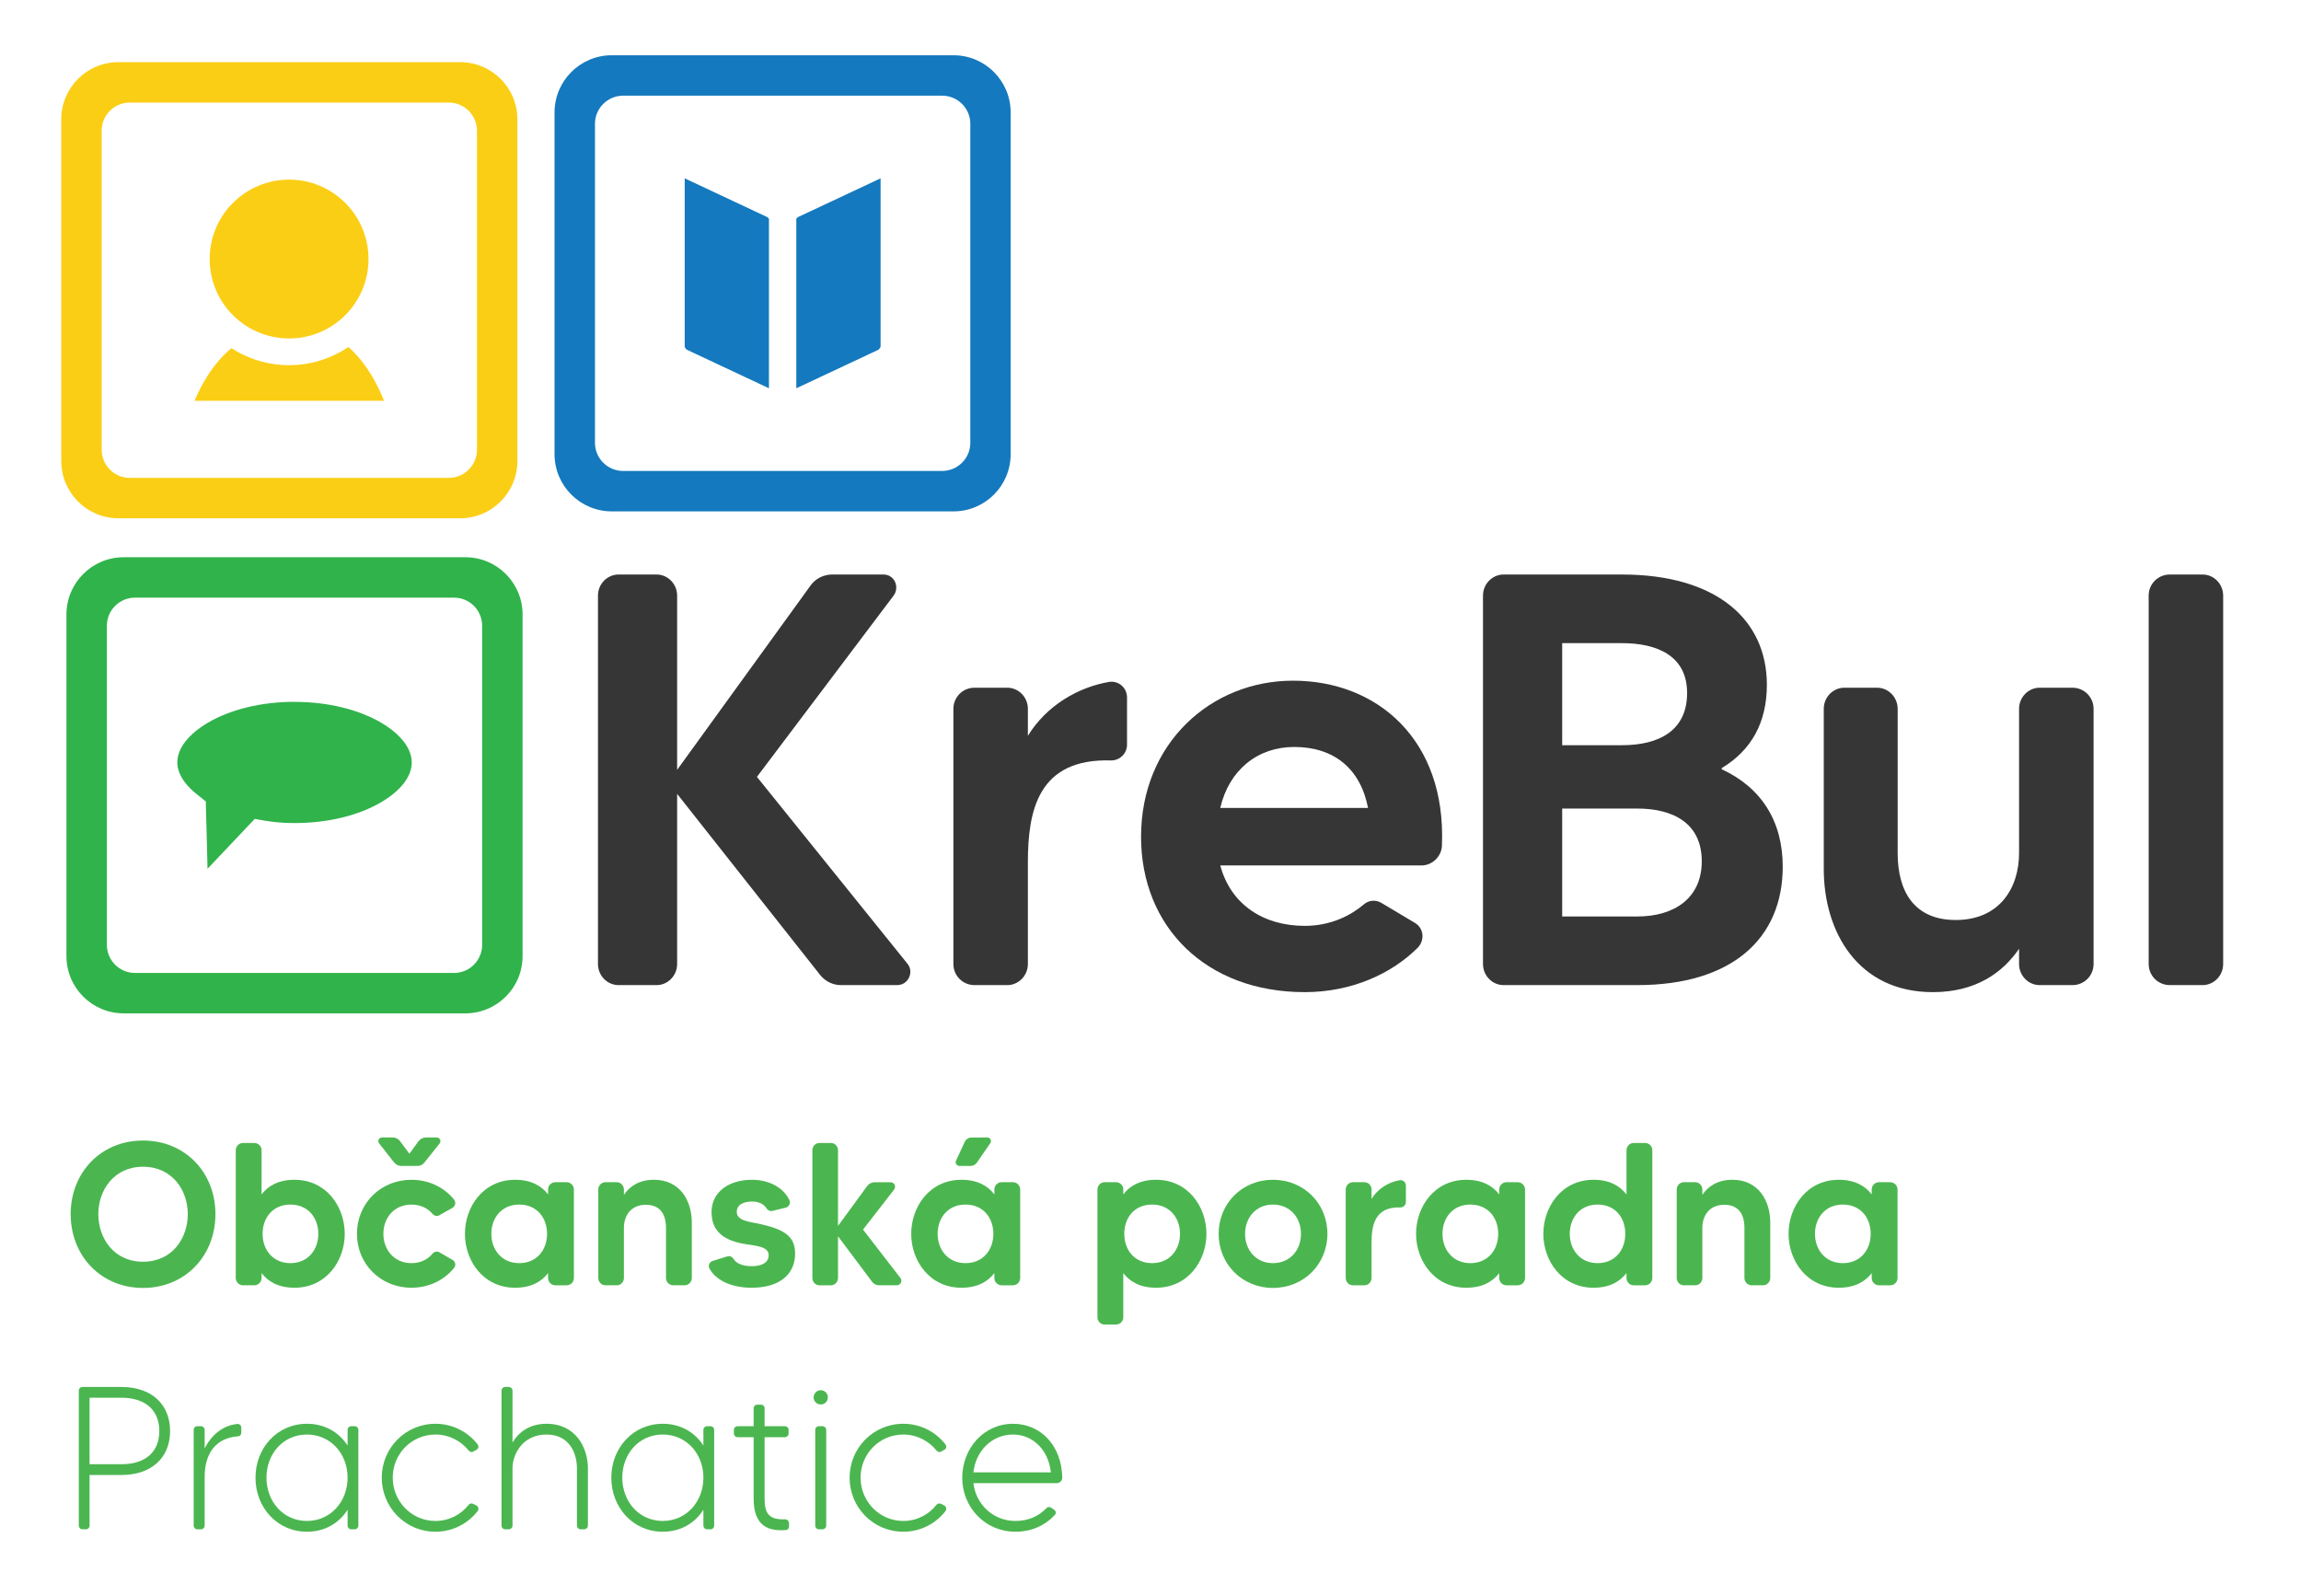 <?xml version="1.0" encoding="utf-8"?>
<!-- Generator: Adobe Illustrator 16.0.0, SVG Export Plug-In . SVG Version: 6.00 Build 0)  -->
<!DOCTYPE svg PUBLIC "-//W3C//DTD SVG 1.1//EN" "http://www.w3.org/Graphics/SVG/1.1/DTD/svg11.dtd">
<svg version="1.1" id="Layer_1" xmlns:vectornator="http://vectornator.io"
	 xmlns="http://www.w3.org/2000/svg" xmlns:xlink="http://www.w3.org/1999/xlink" x="0px" y="0px" width="566.93px"
	 height="393.3px" viewBox="0 0 566.93 393.3" enable-background="new 0 0 566.93 393.3" xml:space="preserve">
<g id="Layer_1_3_" vectornator:layerName="Layer 1">
	<path fill="#30B34B" d="M30.469,137.293c-7.779,0-14.097,6.314-14.097,14.095v84.188c0,7.78,6.318,14.095,14.097,14.095h84.188
		c7.779,0,14.097-6.314,14.097-14.095v-84.188c0-7.781-6.318-14.095-14.097-14.095H30.469z M33.265,147.25h78.604
		c3.83,0,6.926,3.1,6.926,6.931v78.602c0,3.828-3.096,6.932-6.926,6.932H33.265c-3.83,0-6.933-3.104-6.933-6.932v-78.602
		C26.332,150.35,29.435,147.25,33.265,147.25z"/>
	<path fill="#FBCE16" d="M29.169,15.316c-7.779,0-14.076,6.293-14.076,14.074v84.209c0,7.78,6.297,14.095,14.076,14.095h84.209
		c7.779,0,14.097-6.314,14.097-14.095V29.39c0-7.781-6.318-14.074-14.097-14.074H29.169z M31.986,25.272h78.576
		c3.83,0,6.954,3.101,6.954,6.933v78.601c0,3.83-3.124,6.931-6.954,6.931H31.986c-3.83,0-6.933-3.101-6.933-6.931V32.204
		C25.053,28.373,28.156,25.272,31.986,25.272z"/>
	<path fill="#1479BE" d="M150.727,13.614c-7.779,0-14.097,6.314-14.097,14.095v84.19c0,7.779,6.318,14.093,14.097,14.093h84.209
		c7.779,0,14.076-6.314,14.076-14.093v-84.19c0-7.78-6.297-14.095-14.076-14.095H150.727z M153.543,23.57h78.576
		c3.83,0,6.954,3.103,6.954,6.931v78.604c0,3.83-3.124,6.93-6.954,6.93h-78.576c-3.83,0-6.954-3.1-6.954-6.93V30.501
		C146.59,26.673,149.714,23.57,153.543,23.57z"/>
	<g>
		<path fill="#1479BE" d="M189.459,95.663V54.363c0-0.131,0.007-0.264,0.014-0.395l-0.056-0.081
			c-0.126-0.196-0.245-0.339-0.329-0.377l-20.386-9.571v41.385c0,0.087,0.035,0.208,0.104,0.335l0.091,0.134
			c0.119,0.186,0.238,0.323,0.315,0.36v0.007l0.014,0.007L189.459,95.663z"/>
		<path fill="#1479BE" d="M196.183,53.969c0.007,0.127,0.014,0.26,0.014,0.386v41.308l20.24-9.496v-0.003v-0.01
			c0.091-0.042,0.209-0.18,0.329-0.362l0.091-0.129c0.063-0.129,0.105-0.253,0.105-0.344V43.939l-20.394,9.568
			c-0.084,0.04-0.21,0.182-0.329,0.371v0.009v0.003L196.183,53.969z"/>
	</g>
	<path fill="#30B34B" d="M93.873,178.038c-5.389-3.157-12.916-5.11-21.309-5.11v-0.016c-8.366,0-15.9,1.962-21.302,5.126
		c-4.676,2.743-7.576,6.236-7.576,9.821c0,1.272,0.392,2.537,1.104,3.751c0.895,1.532,2.292,3.009,4.067,4.37v0.001
		c0.783,0.6,1.104,0.886,1.894,1.533c-0.091,0.919,0,0,0.377,16.536c11.637-12.29,11.637-12.29,11.637-12.29
		c1.593,0.316,3.201,0.58,4.794,0.757c1.538,0.171,3.201,0.269,5.004,0.269c8.394,0,15.92-1.953,21.309-5.11
		c4.675-2.743,7.576-6.232,7.576-9.816C101.448,184.274,98.548,180.781,93.873,178.038"/>
	<g>
		<path fill="#FBCE16" d="M85.045,86.009l-0.035,0.022l-0.084,0.052l-0.084,0.053l-0.07,0.04l-0.014,0.011l-0.091,0.052
			l-0.083,0.052l-0.077,0.047L84.5,86.342l-0.084,0.049l-0.091,0.053c-3.767,2.189-8.128,3.465-12.769,3.527h-0.049l-0.286,0.004
			c-0.518,0-1.027-0.02-1.538-0.049l-0.133-0.009h-0.007c-4.591-0.292-8.854-1.771-12.496-4.132l-0.014-0.003
			c-2.216,1.81-4.117,4.055-5.745,6.564c-1.286,1.985-2.404,4.15-3.375,6.402h46.721c-0.937-2.317-2.034-4.557-3.306-6.618
			l-0.007-0.007l-0.007,0.007c-1.544-2.515-3.354-4.779-5.472-6.636C85.583,85.671,85.318,85.841,85.045,86.009"/>
		<path fill="#FBCE16" d="M58.956,79.063l0.105,0.087c0.426,0.337,0.874,0.657,1.321,0.963l0.091,0.054v0.004l0.258,0.164
			l0.084,0.052l0.063,0.039l0.028,0.018l0.084,0.052l0.084,0.056l0,0l0.091,0.05l0.091,0.054l0.021,0.014l0.063,0.037l0.007,0.002
			l0.133,0.079l0.042,0.022l0.014,0.011l0.343,0.192l0.014,0.007c0.539,0.292,1.083,0.558,1.649,0.799l0.063,0.028
			c1.691,0.718,3.516,1.202,5.417,1.416l0.105,0.012l0.021,0.002l0.182,0.018l0.104,0.009l0.035,0.002l0.168,0.016h0.007
			l0.077,0.007l0.028,0.002l0.104,0.005l0.098,0.009h0.014l0.392,0.023l0.049,0.001c0.272,0.011,0.538,0.018,0.811,0.018
			c0.224,0,0.447-0.007,0.664-0.014l0.098-0.004h0.014l0.112-0.001l0.014-0.002c0.245-0.01,0.496-0.028,0.748-0.049l0.105-0.009
			l0.007-0.001h0.014c0.272-0.025,0.538-0.055,0.804-0.089l0.035-0.003l0.105-0.016l0.028-0.004l0.077-0.012l0.105-0.014
			l0.063-0.009l0.042-0.007l0.196-0.031l0.014-0.003l0.104-0.018l0.314-0.054l0.049-0.012l0.056-0.007l0.105-0.021l0.021-0.005
			l0.161-0.033l0.028-0.005l0.105-0.024h0.007l0.007-0.001c0.468-0.103,0.937-0.227,1.397-0.362h0.007
			c0.664-0.196,1.313-0.43,1.943-0.692l0.293-0.127l0.035-0.014l0.098-0.043l0.083-0.039l0.014-0.005l0.098-0.045l0.098-0.042
			l0.014-0.007l0.084-0.042c1.51-0.714,2.921-1.622,4.193-2.692l0.007,0.003l0.056-0.043l0.007-0.011
			c0.419-0.354,0.825-0.721,1.202-1.106c3.543-3.543,5.738-8.442,5.738-13.85c0-10.801-8.764-19.565-19.562-19.565
			c-5.403,0-10.295,2.191-13.838,5.733l-0.007-0.007l-0.007,0.007c-3.537,3.533-5.717,8.425-5.717,13.833
			c0,5.406,2.188,10.302,5.724,13.843c0.496,0.496,1.027,0.963,1.573,1.403L58.956,79.063z"/>
	</g>
	<path fill="#363636" d="M223.635,237.507l-37.139-46.101l33.672-44.656c1.586-2.166,0.14-5.201-2.46-5.201h-12.72
		c-2.02,0-4.046,1.012-5.2,2.6l-32.953,45.524V146.75c0-2.89-2.306-5.201-5.053-5.201h-9.393c-2.747,0-5.06,2.312-5.06,5.201v90.756
		c0,2.89,2.313,5.203,5.06,5.203h9.393c2.747,0,5.053-2.313,5.053-5.203v-41.909l35.266,44.656c1.3,1.59,3.18,2.457,5.06,2.457
		h13.873C223.782,242.71,225.222,239.53,223.635,237.507z"/>
	<path fill="#363636" d="M253.254,181.291v-6.648c0-2.89-2.313-5.204-5.06-5.204h-8.093c-2.887,0-5.2,2.313-5.2,5.204v62.863
		c0,2.89,2.313,5.203,5.2,5.203h8.093c2.747,0,5.06-2.313,5.06-5.203v-25.001c0-12.718,2.46-25.723,20.52-25.146
		c2.167,0,3.907-1.733,3.907-3.902v-11.561c0-2.457-2.027-4.192-4.34-3.902C265.68,169.295,257.881,173.775,253.254,181.291z"/>
	<path fill="#363636" d="M318.572,167.705c-20.233,0-37.433,15.465-37.433,38.442c0,22.256,16.039,38.295,40.319,38.295
		c11.706,0,21.532-4.623,27.893-10.983c1.732-1.878,1.446-4.768-0.721-6.068l-8.239-4.913c-1.447-0.869-3.18-0.724-4.48,0.433
		c-2.893,2.457-7.806,5.202-14.452,5.202c-10.113,0-18.206-5.202-20.807-14.885h49.565c2.747,0,5.06-2.313,5.06-5.058
		C356.291,182.301,339.378,167.705,318.572,167.705z M300.652,199.066c2.167-9.393,9.246-15.029,18.206-15.029
		c9.827,0,16.333,5.346,18.206,15.029H300.652z"/>
	<path fill="#363636" d="M424.202,189.528v-0.288c7.227-4.337,11.126-11.128,11.126-20.523c0-16.185-12.565-27.167-35.691-27.167
		h-29.193c-2.746,0-5.06,2.312-5.06,5.201v90.756c0,2.89,2.313,5.203,5.06,5.203h32.953c23.266,0,35.839-11.417,35.839-29.193
		C439.235,202.244,433.889,194.008,424.202,189.528z M399.637,158.457c8.526,0,16.039,3.035,16.039,12.283
		c0,9.395-7.08,12.863-16.039,12.863h-14.74v-25.146H399.637z M403.396,225.802h-18.5v-26.591h18.5
		c8.666,0,15.893,3.468,15.893,13.006C419.289,221.177,412.643,225.802,403.396,225.802z"/>
	<path fill="#363636" d="M502.526,169.44c-2.746,0-5.06,2.313-5.06,5.204v35.549c0,8.526-4.767,16.476-15.606,16.476
		c-10.26,0-14.306-7.081-14.306-16.476v-35.549c0-2.89-2.313-5.204-5.061-5.204h-8.093c-2.747,0-5.054,2.313-5.054,5.204v39.452
		c0,15.463,8.38,30.347,26.88,30.347c10.546,0,17.192-4.768,21.239-10.693v3.757c0,2.89,2.313,5.203,5.06,5.203h8.094
		c2.893,0,5.206-2.313,5.206-5.203v-62.863c0-2.89-2.313-5.204-5.206-5.204H502.526z"/>
	<path fill="#363636" d="M529.398,146.75v90.756c0,2.89,2.313,5.203,5.207,5.203h8.094c2.739,0,5.053-2.313,5.053-5.203V146.75
		c0-2.89-2.313-5.201-5.053-5.201h-8.094C531.712,141.549,529.398,143.861,529.398,146.75z"/>
</g>
<g>
	<path fill="#4BB650" d="M53.079,299.138c0,10.27-7.464,18.185-17.833,18.185s-17.833-7.915-17.833-18.185
		s7.464-18.134,17.833-18.134S53.079,288.868,53.079,299.138z M46.267,299.138c0-5.811-3.757-11.672-11.021-11.672
		s-11.021,5.861-11.021,11.672c0,5.861,3.757,11.723,11.021,11.723S46.267,304.999,46.267,299.138z"/>
	<path fill="#4BB650" d="M84.94,303.997c0,6.612-4.509,13.275-12.374,13.275c-3.958,0-6.512-1.503-8.115-3.607v1.202
		c0,1.002-0.801,1.804-1.803,1.804h-2.755c-1.002,0-1.803-0.802-1.803-1.804v-31.459c0-1.002,0.801-1.804,1.803-1.804h2.755
		c1.002,0,1.803,0.802,1.803,1.804v10.87c1.603-2.104,4.158-3.606,8.115-3.606C80.432,290.672,84.94,297.334,84.94,303.997z
		 M78.428,303.997c0-3.907-2.505-7.214-6.863-7.214c-4.358,0-6.863,3.256-6.863,7.214c0,3.907,2.505,7.214,6.863,7.214
		C75.923,311.211,78.428,307.855,78.428,303.997z"/>
	<path fill="#4BB650" d="M106.582,308.857c0.451-0.501,1.152-0.651,1.703-0.301l3.206,1.854c0.701,0.4,0.902,1.303,0.401,1.953
		c-2.405,3.006-6.162,4.91-10.52,4.91c-7.614,0-13.425-5.861-13.425-13.275c0-7.464,5.811-13.325,13.425-13.325
		c4.358,0,8.115,1.903,10.52,4.909c0.501,0.651,0.3,1.553-0.401,2.004l-3.206,1.804c-0.551,0.351-1.252,0.2-1.703-0.301
		c-1.203-1.403-2.956-2.305-5.21-2.305c-4.258,0-6.913,3.256-6.913,7.214c0,3.907,2.655,7.214,6.913,7.214
		C103.626,311.211,105.379,310.309,106.582,308.857z M94.108,280.252h2.705c0.701,0,1.353,0.351,1.753,0.902l2.304,3.106
		l2.254-3.106c0.451-0.551,1.102-0.902,1.803-0.902h2.705c0.701,0,1.152,0.852,0.701,1.453l-3.757,4.709
		c-0.401,0.551-1.052,0.852-1.753,0.852h-3.958c-0.651,0-1.302-0.301-1.753-0.852l-3.707-4.709
		C92.956,281.104,93.357,280.252,94.108,280.252z"/>
	<path fill="#4BB650" d="M136.84,291.273h2.755c1.002,0,1.803,0.802,1.803,1.804v21.791c0,1.002-0.801,1.804-1.803,1.804h-2.755
		c-1.002,0-1.803-0.802-1.803-1.804v-1.202c-1.603,2.104-4.158,3.607-8.116,3.607c-7.865,0-12.373-6.663-12.373-13.275
		c0-6.663,4.508-13.325,12.373-13.325c3.958,0,6.513,1.503,8.116,3.606v-1.202C135.037,292.074,135.838,291.273,136.84,291.273z
		 M134.786,303.997c0-3.958-2.505-7.214-6.863-7.214c-4.358,0-6.863,3.307-6.863,7.214c0,3.857,2.505,7.214,6.863,7.214
		C132.281,311.211,134.786,307.905,134.786,303.997z"/>
	<path fill="#4BB650" d="M170.454,301.242v13.625c0,1.002-0.802,1.804-1.804,1.804h-2.755c-1.002,0-1.804-0.802-1.804-1.804v-12.323
		c0-3.256-1.353-5.711-4.959-5.711c-3.757,0-5.411,2.756-5.411,5.711v12.323c0,1.002-0.801,1.804-1.753,1.804h-2.806
		c-0.952,0-1.753-0.802-1.753-1.804v-21.791c0-1.002,0.801-1.804,1.753-1.804h2.806c0.952,0,1.753,0.802,1.753,1.804v1.303
		c1.403-2.054,3.707-3.707,7.414-3.707C167.548,290.672,170.454,295.832,170.454,301.242z"/>
	<path fill="#4BB650" d="M195.902,308.857c0,4.959-3.607,8.416-10.771,8.416c-4.258,0-8.516-1.453-10.319-4.709
		c-0.401-0.702-0.05-1.653,0.802-1.904l3.557-1.102c0.601-0.2,1.202,0.05,1.553,0.601c0.551,0.902,1.854,1.804,4.509,1.804
		c2.655,0,4.158-1.002,4.158-2.705c0-2.354-3.657-2.305-6.663-2.905c-4.909-1.002-7.414-3.406-7.414-7.715
		c0-4.809,4.058-7.965,9.969-7.965c3.857,0,7.614,1.653,9.217,5.01c0.351,0.751-0.1,1.652-0.901,1.854l-3.256,0.801
		c-0.551,0.15-1.152-0.1-1.453-0.601c-0.601-0.952-1.753-1.703-3.607-1.703s-3.757,0.651-3.757,2.555
		c0,2.254,3.406,2.454,5.41,2.905C193.197,302.845,195.902,304.548,195.902,308.857z"/>
	<path fill="#4BB650" d="M220.95,316.671h-4.358c-0.701,0-1.353-0.351-1.753-0.901l-8.366-11.172v10.27
		c0,1.002-0.801,1.804-1.753,1.804h-2.806c-1.001,0-1.753-0.802-1.753-1.804v-31.459c0-1.002,0.751-1.804,1.753-1.804h2.806
		c0.952,0,1.753,0.802,1.753,1.804v18.635l7.214-9.868c0.451-0.551,1.102-0.902,1.803-0.902h3.908c0.952,0,1.453,1.053,0.901,1.804
		l-7.665,9.869l9.218,11.922C222.403,315.619,221.902,316.671,220.95,316.671z"/>
	<path fill="#4BB650" d="M246.8,291.273h2.755c1.002,0,1.803,0.802,1.803,1.804v21.791c0,1.002-0.801,1.804-1.803,1.804H246.8
		c-1.002,0-1.803-0.802-1.803-1.804v-1.202c-1.603,2.104-4.158,3.607-8.116,3.607c-7.865,0-12.373-6.663-12.373-13.275
		c0-6.663,4.508-13.325,12.373-13.325c3.958,0,6.513,1.503,8.116,3.606v-1.202C244.997,292.074,245.798,291.273,246.8,291.273z
		 M244.747,303.997c0-3.958-2.505-7.214-6.863-7.214c-4.358,0-6.863,3.307-6.863,7.214c0,3.857,2.505,7.214,6.863,7.214
		C242.242,311.211,244.747,307.905,244.747,303.997z M243.244,280.252c0.751,0,1.152,0.802,0.751,1.403l-3.356,4.859
		c-0.351,0.451-0.902,0.752-1.453,0.752h-2.805c-0.651,0-1.103-0.701-0.852-1.253l2.205-4.759c0.3-0.601,0.952-1.002,1.653-1.002
		H243.244z"/>
	<path fill="#4BB650" d="M297.246,303.997c0,6.612-4.508,13.275-12.423,13.275c-3.908,0-6.462-1.503-8.065-3.607v10.921
		c0,0.952-0.801,1.753-1.803,1.753h-2.806c-0.952,0-1.753-0.801-1.753-1.753v-31.51c0-1.002,0.801-1.804,1.753-1.804h2.806
		c1.002,0,1.803,0.802,1.803,1.804v1.202c1.603-2.104,4.158-3.606,8.065-3.606C292.738,290.672,297.246,297.334,297.246,303.997z
		 M290.734,303.997c0-3.907-2.505-7.214-6.863-7.214c-4.408,0-6.863,3.256-6.863,7.214c0,3.907,2.455,7.214,6.863,7.214
		C288.229,311.211,290.734,307.855,290.734,303.997z"/>
	<path fill="#4BB650" d="M327.054,303.997c0,7.414-5.761,13.325-13.426,13.325c-7.614,0-13.375-5.911-13.375-13.325
		c0-7.464,5.761-13.325,13.375-13.325C321.293,290.672,327.054,296.533,327.054,303.997z M320.541,303.997
		c0-3.958-2.655-7.214-6.913-7.214c-4.208,0-6.862,3.256-6.862,7.214c0,3.957,2.654,7.214,6.862,7.214
		C317.886,311.211,320.541,307.954,320.541,303.997z"/>
	<path fill="#4BB650" d="M344.888,290.773c0.802-0.101,1.503,0.5,1.503,1.353v4.007c0,0.752-0.602,1.353-1.353,1.353
		c-6.262-0.2-7.113,4.309-7.113,8.717v8.666c0,1.002-0.802,1.804-1.754,1.804h-2.806c-1.001,0-1.803-0.802-1.803-1.804v-21.791
		c0-1.002,0.802-1.804,1.803-1.804h2.806c0.952,0,1.754,0.802,1.754,1.804v2.305C339.527,292.776,342.232,291.223,344.888,290.773z"
		/>
	<path fill="#4BB650" d="M371.188,291.273h2.755c1.002,0,1.804,0.802,1.804,1.804v21.791c0,1.002-0.802,1.804-1.804,1.804h-2.755
		c-1.002,0-1.804-0.802-1.804-1.804v-1.202c-1.603,2.104-4.157,3.607-8.115,3.607c-7.864,0-12.373-6.663-12.373-13.275
		c0-6.663,4.509-13.325,12.373-13.325c3.958,0,6.513,1.503,8.115,3.606v-1.202C369.384,292.074,370.186,291.273,371.188,291.273z
		 M369.134,303.997c0-3.958-2.505-7.214-6.863-7.214s-6.862,3.307-6.862,7.214c0,3.857,2.504,7.214,6.862,7.214
		S369.134,307.905,369.134,303.997z"/>
	<path fill="#4BB650" d="M402.498,281.605h2.805c1.002,0,1.804,0.802,1.804,1.804v31.459c0,1.002-0.802,1.804-1.804,1.804h-2.805
		c-0.952,0-1.754-0.802-1.754-1.804v-1.202c-1.652,2.104-4.157,3.607-8.115,3.607c-7.864,0-12.373-6.663-12.373-13.275
		c0-6.663,4.509-13.325,12.373-13.325c3.958,0,6.463,1.503,8.115,3.606v-10.87C400.744,282.406,401.546,281.605,402.498,281.605z
		 M400.444,303.997c0-3.958-2.455-7.214-6.813-7.214s-6.863,3.307-6.863,7.214c0,3.857,2.505,7.214,6.863,7.214
		S400.444,307.905,400.444,303.997z"/>
	<path fill="#4BB650" d="M436.162,301.242v13.625c0,1.002-0.801,1.804-1.803,1.804h-2.756c-1.002,0-1.803-0.802-1.803-1.804v-12.323
		c0-3.256-1.353-5.711-4.96-5.711c-3.757,0-5.41,2.756-5.41,5.711v12.323c0,1.002-0.802,1.804-1.753,1.804h-2.806
		c-0.951,0-1.753-0.802-1.753-1.804v-21.791c0-1.002,0.802-1.804,1.753-1.804h2.806c0.951,0,1.753,0.802,1.753,1.804v1.303
		c1.403-2.054,3.707-3.707,7.414-3.707C433.257,290.672,436.162,295.832,436.162,301.242z"/>
	<path fill="#4BB650" d="M462.964,291.273h2.755c1.002,0,1.804,0.802,1.804,1.804v21.791c0,1.002-0.802,1.804-1.804,1.804h-2.755
		c-1.002,0-1.804-0.802-1.804-1.804v-1.202c-1.603,2.104-4.157,3.607-8.115,3.607c-7.864,0-12.373-6.663-12.373-13.275
		c0-6.663,4.509-13.325,12.373-13.325c3.958,0,6.513,1.503,8.115,3.606v-1.202C461.16,292.074,461.962,291.273,462.964,291.273z
		 M460.91,303.997c0-3.958-2.505-7.214-6.863-7.214s-6.863,3.307-6.863,7.214c0,3.857,2.505,7.214,6.863,7.214
		S460.91,307.905,460.91,303.997z"/>
	<path fill="#4BB650" d="M41.908,352.591c0,6.412-4.408,10.82-12.022,10.82h-7.815v12.474c0,0.501-0.401,0.901-0.852,0.901h-0.902
		c-0.501,0-0.901-0.4-0.901-0.901v-33.263c0-0.501,0.4-0.902,0.901-0.902h9.568C37.5,341.72,41.908,346.128,41.908,352.591z
		 M39.253,352.591c0-4.96-3.206-8.216-9.368-8.216h-7.815v16.381h7.815C36.047,360.756,39.253,357.55,39.253,352.591z"/>
	<path fill="#4BB650" d="M58.49,350.837c0.501-0.05,0.952,0.351,0.952,0.852v1.353c0,0.451-0.351,0.852-0.852,0.852
		c-5.109,0.351-8.165,3.857-8.165,9.969v12.023c0,0.501-0.401,0.901-0.902,0.901h-0.902c-0.501,0-0.901-0.4-0.901-0.901V352.29
		c0-0.501,0.4-0.902,0.901-0.902h0.902c0.501,0,0.902,0.401,0.902,0.902v4.559C52.028,353.693,54.783,351.188,58.49,350.837z"/>
	<path fill="#4BB650" d="M88.296,352.29v23.595c0,0.501-0.401,0.901-0.852,0.901h-0.902c-0.501,0-0.901-0.4-0.901-0.901v-3.908
		c-2.104,3.307-5.611,5.411-10.019,5.411c-7.314,0-12.674-5.962-12.674-13.325c0-7.314,5.36-13.275,12.674-13.275
		c4.408,0,7.915,2.104,10.019,5.36v-3.857c0-0.501,0.4-0.902,0.901-0.902h0.902C87.896,351.388,88.296,351.789,88.296,352.29z
		 M85.642,364.063c0-5.861-4.158-10.62-10.019-10.62s-9.969,4.759-9.969,10.62c0,5.86,4.108,10.67,9.969,10.67
		S85.642,369.923,85.642,364.063z"/>
	<path fill="#4BB650" d="M117.703,372.278c-2.405,3.106-6.162,5.11-10.419,5.11c-7.364,0-13.225-5.962-13.225-13.325
		c0-7.314,5.861-13.275,13.225-13.275c4.258,0,8.015,2.004,10.419,5.109c0.301,0.451,0.2,1.052-0.301,1.303l-0.801,0.451
		c-0.351,0.2-0.852,0.1-1.102-0.251c-1.954-2.404-4.859-3.957-8.215-3.957c-5.861,0-10.52,4.759-10.52,10.62
		c0,5.86,4.659,10.67,10.52,10.67c3.356,0,6.262-1.553,8.215-4.008c0.25-0.301,0.751-0.4,1.102-0.2l0.801,0.4
		C117.903,371.226,118.003,371.827,117.703,372.278z"/>
	<path fill="#4BB650" d="M144.854,361.758v14.127c0,0.501-0.401,0.901-0.902,0.901h-0.901c-0.501,0-0.902-0.4-0.902-0.901v-14.127
		c0-3.457-1.653-8.315-7.514-8.315c-5.861,0-8.366,4.858-8.366,8.315v14.127c0,0.501-0.401,0.901-0.902,0.901h-0.902
		c-0.501,0-0.901-0.4-0.901-0.901v-33.263c0-0.501,0.4-0.902,0.901-0.902h0.902c0.501,0,0.902,0.401,0.902,0.902v12.773
		c1.603-2.655,4.358-4.608,8.366-4.608C141.948,350.787,144.854,356.799,144.854,361.758z"/>
	<path fill="#4BB650" d="M175.963,352.29v23.595c0,0.501-0.401,0.901-0.852,0.901h-0.902c-0.501,0-0.901-0.4-0.901-0.901v-3.908
		c-2.104,3.307-5.611,5.411-10.019,5.411c-7.314,0-12.674-5.962-12.674-13.325c0-7.314,5.36-13.275,12.674-13.275
		c4.408,0,7.915,2.104,10.019,5.36v-3.857c0-0.501,0.4-0.902,0.901-0.902h0.902C175.563,351.388,175.963,351.789,175.963,352.29z
		 M173.309,364.063c0-5.861-4.158-10.62-10.019-10.62s-9.969,4.759-9.969,10.62c0,5.86,4.108,10.67,9.969,10.67
		S173.309,369.923,173.309,364.063z"/>
	<path fill="#4BB650" d="M193.447,374.331c0.501,0,0.952,0.401,0.952,0.902v0.901c0,0.451-0.351,0.852-0.852,0.852
		c-3.907,0.251-7.865-0.651-7.865-7.814v-15.078h-3.958c-0.501,0-0.902-0.401-0.902-0.902v-0.901c0-0.501,0.401-0.902,0.902-0.902
		h3.958v-4.458c0-0.451,0.4-0.852,0.901-0.852h0.902c0.501,0,0.902,0.4,0.902,0.852v4.458h5.009c0.501,0,0.902,0.401,0.902,0.902
		v0.901c0,0.501-0.401,0.902-0.902,0.902h-5.009v15.078C188.388,372.729,189.289,374.482,193.447,374.331z"/>
	<path fill="#4BB650" d="M200.46,344.275c0-0.951,0.801-1.753,1.753-1.753c1.001,0,1.753,0.802,1.753,1.753
		c0,1.002-0.751,1.754-1.753,1.754C201.262,346.029,200.46,345.277,200.46,344.275z M200.861,375.885V352.29
		c0-0.501,0.4-0.902,0.901-0.902h0.902c0.501,0,0.902,0.401,0.902,0.902v23.595c0,0.501-0.401,0.901-0.902,0.901h-0.902
		C201.262,376.786,200.861,376.386,200.861,375.885z"/>
	<path fill="#4BB650" d="M232.972,372.278c-2.404,3.106-6.162,5.11-10.42,5.11c-7.364,0-13.225-5.962-13.225-13.325
		c0-7.314,5.861-13.275,13.225-13.275c4.258,0,8.016,2.004,10.42,5.109c0.301,0.451,0.2,1.052-0.301,1.303l-0.801,0.451
		c-0.351,0.2-0.852,0.1-1.102-0.251c-1.954-2.404-4.859-3.957-8.216-3.957c-5.861,0-10.52,4.759-10.52,10.62
		c0,5.86,4.659,10.67,10.52,10.67c3.356,0,6.262-1.553,8.216-4.008c0.25-0.301,0.751-0.4,1.102-0.2l0.801,0.4
		C233.172,371.226,233.272,371.827,232.972,372.278z"/>
	<path fill="#4BB650" d="M261.726,364.063c0,0.751-0.601,1.353-1.353,1.353h-20.539c0.602,5.26,4.91,9.317,10.32,9.317
		c3.056,0,5.661-1.052,7.665-3.156c0.3-0.301,0.751-0.351,1.102-0.15l0.751,0.501c0.5,0.301,0.601,0.952,0.2,1.353
		c-2.505,2.655-5.811,4.108-9.718,4.108c-7.364,0-13.075-5.962-13.075-13.275c0-7.264,5.31-13.325,12.523-13.325
		C256.316,350.787,261.576,356.047,261.726,364.063z M239.834,362.76h19.086c-0.602-5.561-4.458-9.317-9.318-9.317
		C244.293,353.443,240.386,357.6,239.834,362.76z"/>
</g>
</svg>
